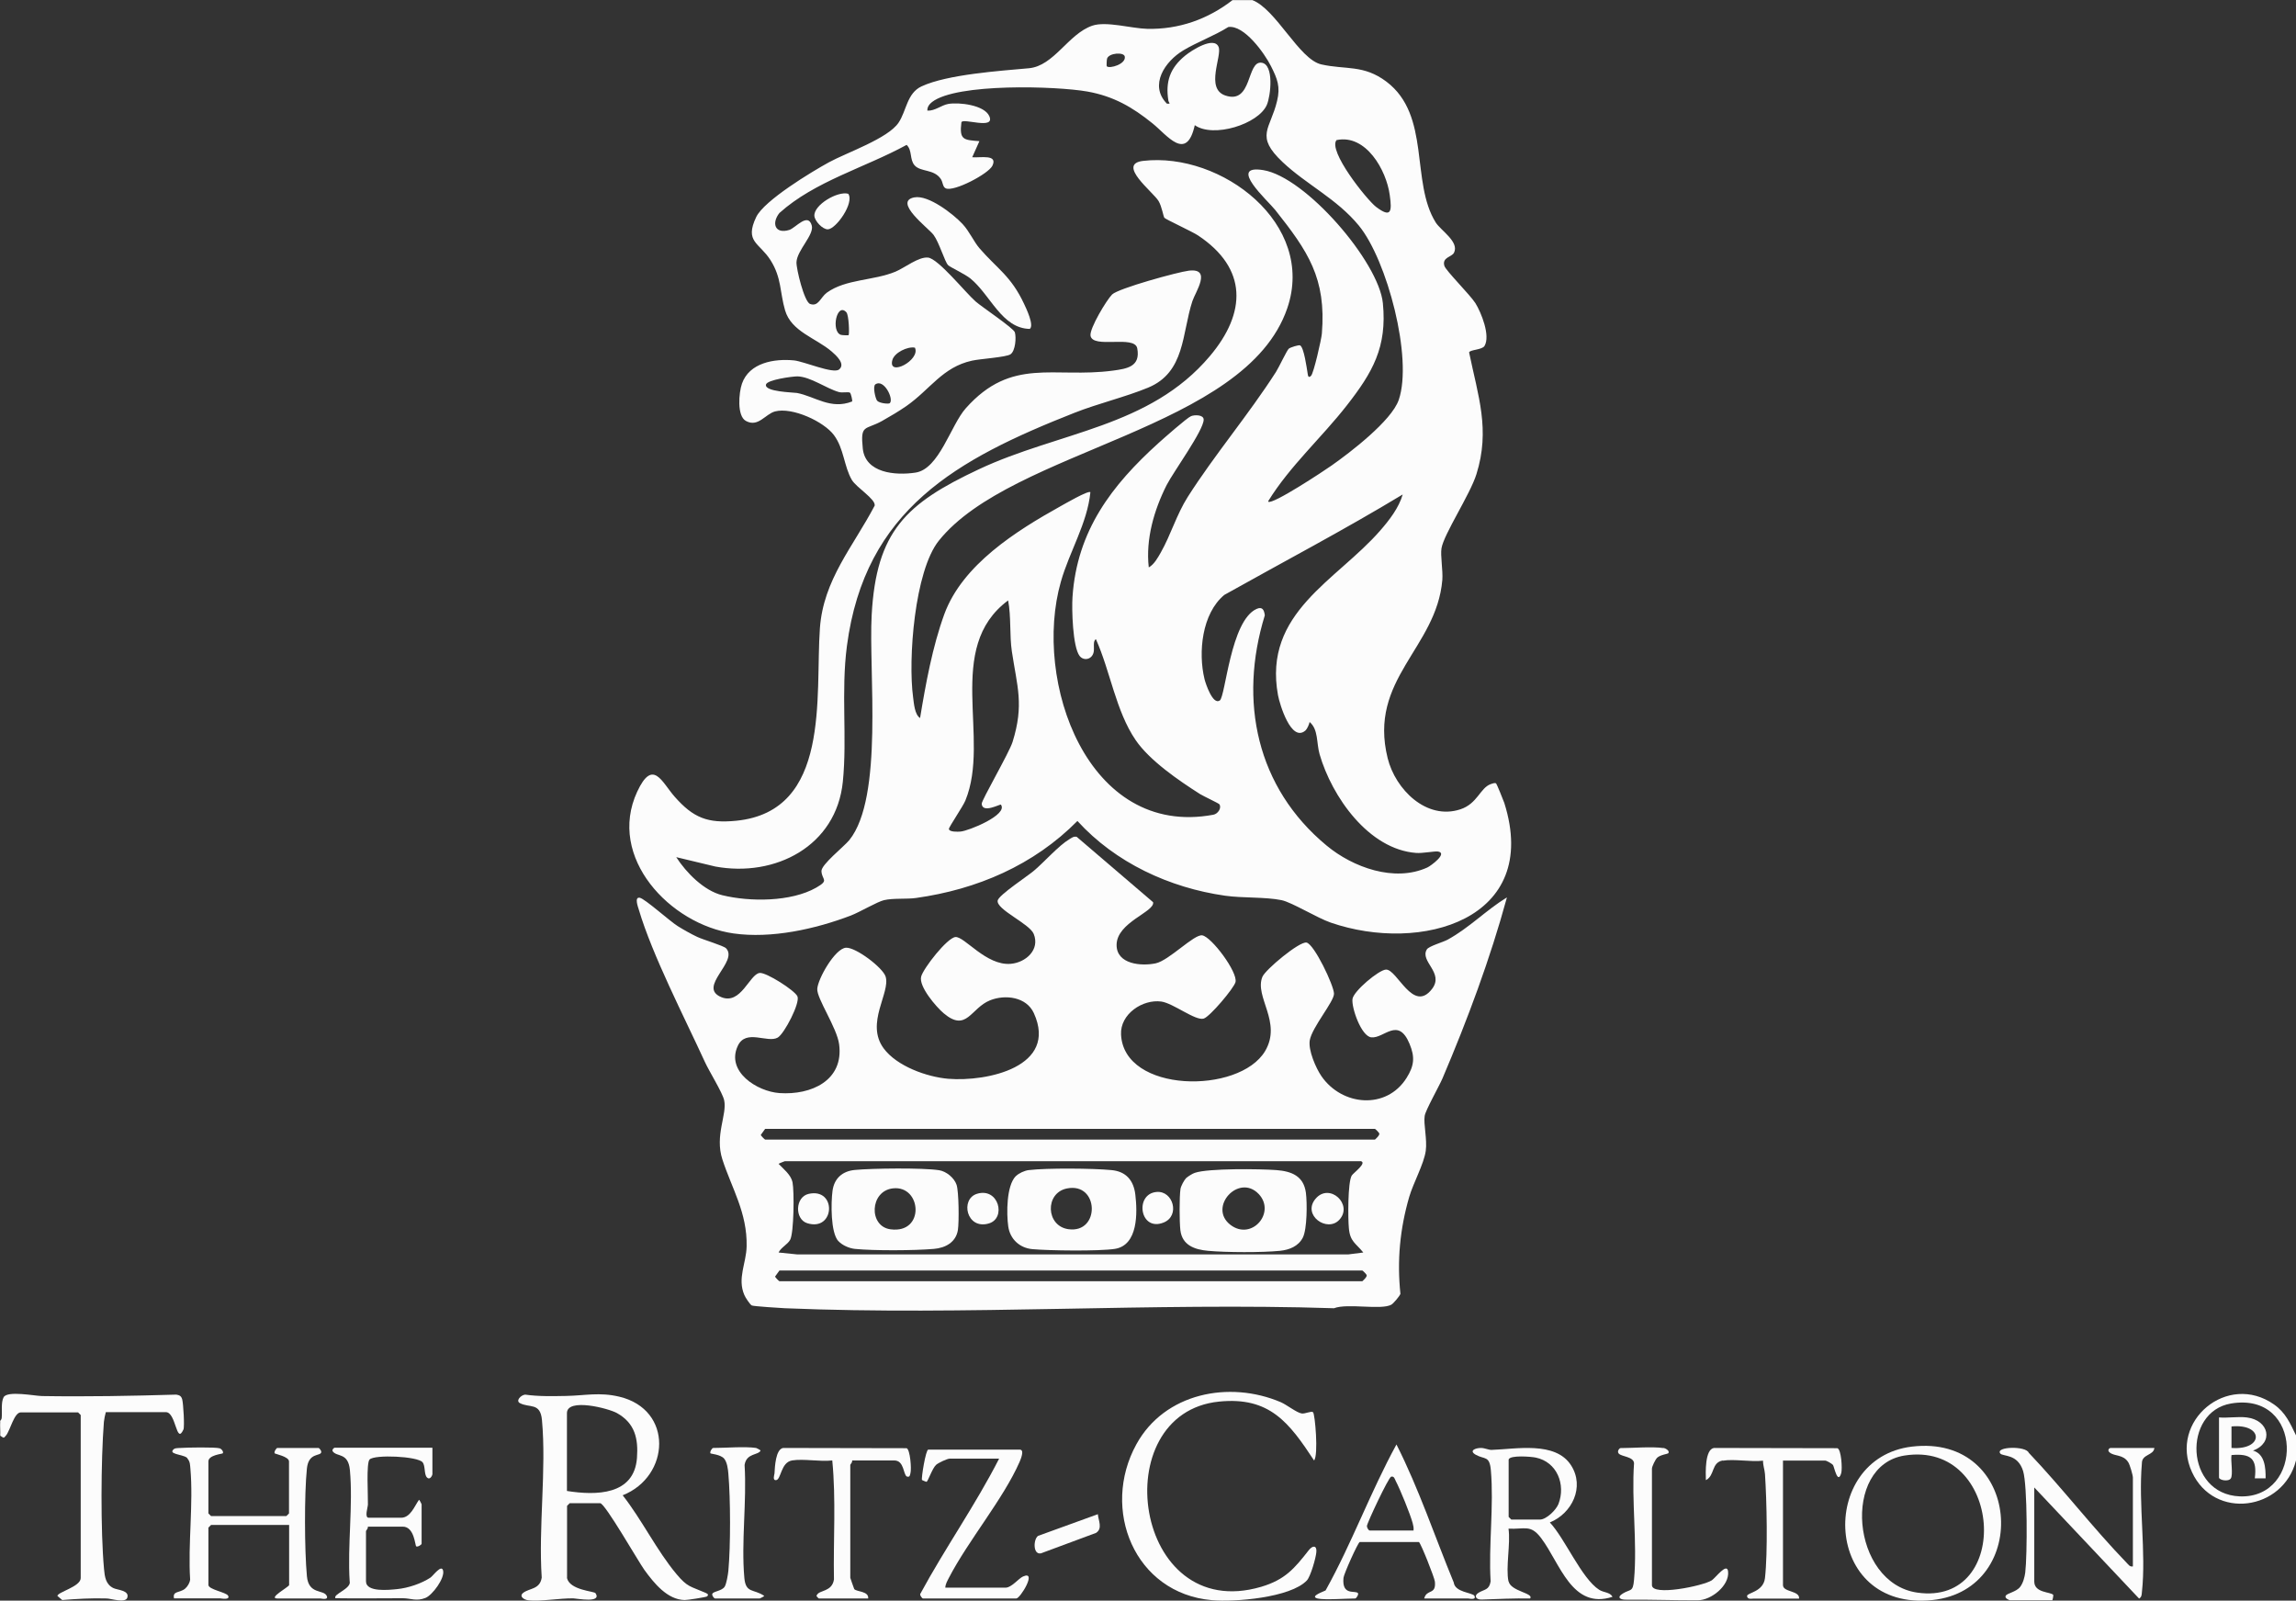 <svg viewBox="0 0 191.15 133.24" xmlns="http://www.w3.org/2000/svg" id="Layer_2">
  <rect x="0" y="0" width="191.15" height="133.24" fill="#333333" stroke="none"/>
  <defs>
    <style>
      .cls-1 {
        fill: #fcfcfc;
      }
    </style>
  </defs>
  <g id="Layer_1-2">
    <g>
      <path d="M0,118.29s.13-.12.14-.24c.05-.5-.07-1.31.16-1.74.31-.57,2.58-.11,3.2-.1,3.72.06,7.46-.01,11.18-.12.28.05.41.12.49.4.09.32.21,2.27.1,2.51-.6,1.31-.6-1.45-1.46-1.45h-5c-.07.27-.13.53-.16.81-.25,3.19-.28,9.07.01,12.24.06.66.14,1.29.79,1.6.33.16,1.34.18,1.15.79-.15.48-1.35.08-1.71.07-1.24-.04-2.47.03-3.71.13l-.4-.34c0-.32,1.94-.77,1.94-1.49v-13.57s-.21-.22-.22-.22H1.73c-.55,0-.88,1.49-1.22,1.91-.23.28-.18.22-.49.03.02-.39-.03-.8,0-1.19Z" class="cls-1"></path>
      <path d="M191.15,119.48v2.09c-1.06,4.19-6.81,4.99-8.66.97-1.95-4.24,2.96-8.35,6.83-5.63.96.67,1.34,1.56,1.83,2.57ZM185.74,116.83c-4.04.68-3.85,7.54.72,7.73,5.36.22,5.34-8.75-.72-7.73Z" class="cls-1"></path>
      <path d="M47.2,131.34c.22,1.04,2.28,1.11,2.38,1.28.55.85-1.54.44-1.85.43-1.14-.02-2.79.28-3.75.16-.39-.05-.78-.34-.42-.62.51-.4,1.39-.27,1.54-1.27-.28-4.22.4-8.97.02-13.12-.14-1.49-1.04-.97-1.85-1.41-.34-.19.08-.66.45-.7,1.12.16,2.29.13,3.42.11,1.56-.03,2.77-.33,4.41.06,4.53,1.07,4.25,6.64.29,8.21,1.59,2.02,2.85,4.62,4.48,6.56.92,1.1,1.16,1.01,2.35,1.53.16.07.4.15.19.33-.07.06-1.67.31-1.86.3-1.45-.03-2.55-1.41-3.34-2.49-.52-.72-3.29-5.57-3.69-5.57h-2.54s-.22.21-.22.22v5.97ZM47.2,124.11c2.45.39,5.6.35,5.83-2.75.12-1.61-.17-2.89-1.66-3.73-.71-.4-4.17-1.29-4.17,0v6.49Z" class="cls-1"></path>
      <path d="M14.49,133.06c-.15-.65.47-.45.91-.81.22-.19.39-.47.43-.76-.19-2.98.28-6.31.02-9.25-.03-.3-.02-.56-.23-.81-.1-.33-1.43-.34-1.26-.67.13-.26.43-.21.66-.23.52-.04,2.91-.08,3.27.03.18.06.35.32.25.42-.05.05-1.19.14-1.19.67v4.33s.21.22.22.22h6.27s.22-.21.22-.22v-4.33c0-.4-1.15-.62-1.19-.67-.08-.12.14-.45.22-.45h3.43c.05,0,.26.23.22.37-.08.33-1.05,0-1.19,1.34-.22,2.14-.2,6.8,0,8.96.14,1.56,1.39,1.09,1.65,1.64.18.38-.46.22-.52.22h-3.58c-.84,0,.97-.97.97-1.12v-5h-6.5s-.22.21-.22.22v4.77c0,.39,1.49.61,1.64.9.2.38-.6.22-.67.22h-3.81Z" class="cls-1"></path>
      <path d="M177.57,130.37v-7.38c0-.19-.25-1.06-.38-1.26-.43-.69-1.15-.48-1.56-.83-.23-.19,0-.37.07-.37h3.66c-.06.64-1.05.5-1.04,1.28-.3,3.41.37,7.41,0,10.74-.02.22-.02.38-.23.52l-8.73-9.25v7.83c0,.96,1.37.85,1.58,1.11.02.08-.06.45-.08.45h-3.51c-.06,0-.48-.17-.37-.37.12-.23.86-.31,1.2-.74.25-.32.38-.82.43-1.21.17-1.42.19-7.25-.18-8.44-.45-1.46-1.69-1.19-1.9-1.46-.44-.58,2.14-.65,2.37-.06,2.79,2.93,5.35,6.27,8.15,9.16.16.16.26.35.52.3Z" class="cls-1"></path>
      <path d="M159.16,120.42c9.14-1.1,10.02,11.89,1.73,12.77-9.17.97-9.57-11.82-1.73-12.77ZM158.56,121.16c-5.26.83-4.45,10.61,1.05,11.41,7.99,1.16,7.14-12.7-1.05-11.41Z" class="cls-1"></path>
      <path d="M36,120.53v2.16c0,.15-.22.54-.45.3-.26-.26-.12-.96-.37-1.27-.42-.5-3.98-.66-4.41-.23-.29.29-.12,3.07-.14,3.74,0,.24-.31,1.11.07,1.11h2.69c.78,0,1.12-.97,1.49-1.49.04-.02.22.35.22.37v3.28c0,.09-.34.3-.45.22-.1-.08-.15-1.64-1.12-1.64h-2.91c.05.15-.15.32-.15.37v4.18c0,.93,1.91.72,2.6.65.9-.09,2.02-.46,2.77-.96.22-.15.92-1.14,1.05-.58.15.63-.88,2.03-1.46,2.27-.77.31-1.23.03-1.9.03-1.87,0-3.75.03-5.6,0-.25-.34,1.36-.79,1.18-1.42-.19-2.97.29-6.32.02-9.25-.14-1.49-1.09-1.07-1.43-1.56-.09-.14.12-.3.15-.3h8.14Z" class="cls-1"></path>
      <path d="M78.71,132.16h5c.51,0,1.09-.77,1.46-.93,1.21-.54-.23,1.83-.56,1.83h-7.77c-.06,0-.26-.24-.23-.37,2.06-3.81,4.6-7.41,6.57-11.27h-4.11c-.21,0-.93.34-1.13.51-.33.29-.69,1.42-.81,1.42-.02,0-.36-.13-.37-.15-.08-.1.31-2.53.52-2.53h7.62c.43,0,.06.84-.02,1.03-1.36,3.09-4.26,6.52-5.88,9.64-.13.26-.29.52-.3.82Z" class="cls-1"></path>
      <path d="M143.44,121.57c-.99.17-.65,1.25-1.42,1.64-.02-.62-.09-2.55.67-2.68l10.28.02c.33.11.42,1.72.32,2.07-.29,1-.59-.52-.68-.66-.09-.13-.55-.38-.66-.38h-3.51v10.37c0,.6,1.41.44,1.34,1.12h-3.81c-.08,0-.52.1-.52-.22,0-.27,1.36-.33,1.49-1.49.24-2.11.15-6.47,0-8.66-.03-.38-.17-.73-.16-1.11-1.02.12-2.39-.16-3.36,0Z" class="cls-1"></path>
      <path d="M65.94,121.57c-.95.16-.9,1.62-1.34,1.64-.3.02-.13-.45-.12-.56.03-.54.09-2.01.72-2.12l10.28.02c.29.1.42,1.72.32,2.07-.05.19-.04.36-.3.29-.31-.16-.21-1.34-1.05-1.34h-3.51c.05.15-.15.32-.15.37v9.4s.3.9.33.94c.23.24,1.22.16,1.16.78h-4.11s-.3-.22-.15-.3c.19-.41,1.25-.24,1.41-1.28-.06-3.3.18-6.63-.14-9.91-1.02.12-2.39-.16-3.36,0Z" class="cls-1"></path>
      <path d="M138.51,120.53c.12.02.56.24.37.45-.03.04-.65.12-.91.36-.16.15-.44.74-.44.91v9.7c0,.94,4.24.07,4.98-.4.32-.21,1.28-1.53,1.36-.73.12,1.16-1.4,2.39-2.53,2.39-1.97.01-4-.07-6-.05-.47,0-.75-.2-.24-.51.64-.4.85-.08.94-1.15.28-3.08-.22-6.58,0-9.7-.04-.56-1.06-.54-1.28-.81-.16-.2.08-.45.15-.45,1.04,0,2.63-.14,3.58,0Z" class="cls-1"></path>
      <path d="M62.95,120.53s.34.15.37.22c-.19.4-1.18.19-1.33,1.2.19,3.02-.29,6.42-.02,9.4.12,1.3.76.89,1.65,1.49.02.04-.35.22-.37.22h-3.73c-.05,0-.26-.23-.22-.37.05-.23.79-.24,1.03-.61.15-.23.28-1.02.31-1.33.19-2.09.18-5.97,0-8.06-.03-.39-.1-.98-.36-1.28-.3-.34-1.1-.39-1.13-.43-.08-.11.13-.45.22-.45,1.04,0,2.63-.14,3.58,0Z" class="cls-1"></path>
      <g>
        <path d="M109.31,117.55c.17.11.47,3.6.09,4.02-2.08-3.16-3.7-5.32-7.9-4.9-9.55.95-7.16,18.55,3.49,15.42,2-.59,2.78-1.53,3.97-3.05.34-.43.69-.4.63.17-.04.48-.48,2.02-.79,2.35-1.37,1.44-6.02,1.81-7.91,1.64-6.45-.57-9.26-7.57-6.28-12.98,2.34-4.26,7.72-5.33,12.02-3.5.49.21,1.34.89,1.75.94.28.04.76-.22.93-.11Z" class="cls-1"></path>
        <path d="M125.6,131.64c.18.83,2.12.97,1.79,1.42-1.34-.02-2.69.04-4.03.09-.49.02-.68-.32-.26-.57.48-.29.88-.21,1-.94-.18-2.98.28-6.31.02-9.25-.11-1.24-.51-.88-1.25-1.29-.61-.34-.04-.57.42-.57.33,0,.63.17.9.16,2-.06,5.31-.75,6.61,1.29,1.15,1.8.08,4-1.77,4.75,1.26,1.34,2.64,4.66,4.1,5.6.38.25.9.19,1.12.59-3.38,1.1-4.36-2.79-5.94-4.88-.88-1.17-1.35-.73-2.72-.79.18,1.26-.25,3.24,0,4.4ZM125.6,121.5v4.77s.21.22.22.22h2.39c.52,0,1.34-.79,1.54-1.3.62-1.63-.13-3.5-1.9-3.86-.38-.08-2.13-.22-2.25.16Z" class="cls-1"></path>
        <path d="M109.69,133.06c-.71-.18.57-.6.67-.67,2.18-3.91,3.74-8.21,5.9-12.15,1.87,3.69,3.19,7.66,4.77,11.49.1.83,1.58.84,1.72,1.11.19.38-.46.22-.52.22h-3.66c.21-.82,1-.26.89-1.4-.03-.33-1.17-3.2-1.33-3.3h-4.93c-.18.11-1.32,2.66-1.35,2.98-.15,1.52.97,1.02,1.2,1.27.09.1-.14.45-.22.45-.74,0-2.56.14-3.14,0ZM117.68,127.39c.03-.21-.02-.4-.07-.6-.2-.75-1.04-2.81-1.41-3.51-.08-.16-.13-.42-.38-.36-.22.05-2.02,3.88-2.02,4.11,0,.14.14.37.23.37h3.66Z" class="cls-1"></path>
        <path d="M91.4,126.04c.04.53.42,1.19-.15,1.56l-4.58,1.7c-.68.15-.65-1.16-.25-1.45l4.99-1.81Z" class="cls-1"></path>
      </g>
      <path d="M187.05,117.99c1.85.22,2.28,2.11.52,2.76.99.27,1.06,1.45,1.05,2.31h-.9c.21-1.65-.33-2.08-1.94-1.94-.08.44.15,1.65-.06,1.95s-.98.13-.98-.08v-5c.74.06,1.59-.09,2.31,0ZM185.78,120.53c2.71.2,2.69-2.05,0-1.79v1.79Z" class="cls-1"></path>
      <g>
        <path d="M104.24,0c1.99.74,3.91,4.94,5.76,5.36,2.03.46,3.52,0,5.43,1.44,3.71,2.81,1.99,8.35,4.1,11.72.42.67,1.98,1.61,1.52,2.52-.18.36-1.01.37-.8,1.09.11.39,2.14,2.41,2.58,3.1.49.79,1.27,2.72.76,3.57-.2.33-1.25.31-1.28.54.75,3.64,1.77,6.42.61,10.13-.53,1.7-2.71,4.98-2.91,6.17-.1.6.13,1.85.07,2.63-.48,5.7-6.19,8.25-4.55,14.85.64,2.58,3.22,5.18,6.05,4.25,1.43-.47,1.64-1.78,2.53-2.1.12-.04.34-.13.44-.06.07.05.61,1.41.69,1.63,3.08,9.75-6.98,12.54-14.45,9.96-1.14-.39-3.23-1.69-4.1-1.87-1.39-.28-3.21-.16-4.7-.37-4.63-.66-9.13-2.75-12.29-6.22-3.63,3.67-8.35,5.7-13.44,6.41-.78.11-1.89,0-2.66.18-.56.13-2.01.99-2.76,1.28-2.96,1.13-6.62,1.94-9.78,1.49-5.26-.75-10.55-6.32-8.01-11.8,1.31-2.81,2.05-.79,3.12.42,1.54,1.75,2.74,2.24,5.13,2,7.91-.79,6.56-10.39,6.96-16.02.29-4.05,2.76-6.78,4.56-10.21.1-.54-1.52-1.5-1.9-2.14-.66-1.13-.65-2.6-1.49-3.73s-3.47-2.35-4.91-1.97c-.81.22-1.4,1.35-2.42.79-.76-.41-.59-2.35-.33-3.1.61-1.75,2.69-2.1,4.33-1.94.82.08,3.26,1.14,3.75.76.58-.45-.25-1.19-.61-1.5-1.3-1.12-3.36-1.65-3.88-3.43-.44-1.51-.28-2.7-1.21-4.17s-2.19-1.51-1.19-3.6c.66-1.37,4.59-3.75,6.05-4.55s4.92-1.98,5.8-3.3c.66-.98.69-2.45,1.91-3.02,2.15-1,6.54-1.29,8.94-1.51,2.09-.19,3.27-2.85,5.27-3.54,1.16-.4,3.27.23,4.58.26,2.63.06,5.05-.8,7.1-2.39h1.64ZM105.59,41.76c.34.28,4.68-2.59,5.27-3.01,1.54-1.08,4.99-3.72,5.59-5.46,1.19-3.47-.97-11.65-3.32-14.51-1.83-2.23-4.37-3.42-6.35-5.29-2.33-2.2-1.02-2.72-.46-5.08.29-1.19.03-1.84-.51-2.91s-2.23-3.44-3.55-3.25c-1.16.73-2.61,1.26-3.74,1.94-1.53.91-2.88,2.9-1.37,4.44.39.03.15-.06.12-.26-.25-1.57.13-2.7,1.4-3.74.51-.42,2.39-1.64,2.78-.73.32.74-1.14,3.47.56,4.05,2.27.77,1.76-2.9,3.02-2.73,1.06.14.76,2.77.44,3.51-.7,1.61-4.46,2.78-6,1.69-.69,3.09-2.29.84-3.52-.15-1.68-1.36-3.25-2.26-5.42-2.65-2.61-.46-10.88-.71-12.93.87-.22.17-.42.43-.39.72.64.03,1.16-.46,1.75-.56.89-.15,2.98.09,3.4,1.01.54,1.2-2.26.11-2.32.53-.18,1.46.18,1.46,1.5,1.56l-.6,1.34c.67.06,2.16-.28,1.68.71-.33.67-3.19,2.18-3.88,1.88-.27-.12-.23-.52-.42-.79-.57-.83-1.66-.56-2.17-1.12-.44-.49-.18-1.25-.67-1.71-3.47,1.9-7.64,3.02-10.59,5.67-.67.84-.38,1.78.82,1.41.52-.16,1.55-1.48,1.87-.38.23.78-1.23,2.07-1.27,3.07-.02.54.64,3.28,1.13,3.47.7.26.86-.54,1.4-.94,1.58-1.14,3.9-.99,5.72-1.75.76-.32,1.92-1.25,2.7-1.17.86.09,3.12,2.92,3.97,3.66.5.44,3.15,2.21,3.26,2.56.13.42.05,1.55-.36,1.83-.36.25-2.54.38-3.2.53-2.47.54-3.48,2.39-5.47,3.78-.65.45-1.35.86-2.04,1.25-1.4.77-1.8.24-1.59,2.28s2.69,2.27,4.39,2.01c1.98-.3,2.93-3.95,4.19-5.36,3.83-4.3,7.32-2.47,12.25-3.13,1.18-.16,2.31-.33,2.02-1.86-.22-1.13-3.71.07-3.89-1.05-.09-.6,1.35-2.99,1.8-3.43.53-.51,5.47-1.87,6.39-1.98,1.94-.23.54,1.78.29,2.54-.88,2.69-.59,5.92-3.69,7.2-1.89.78-4.14,1.31-6.12,2.09-9.79,3.86-17.45,8.03-18.95,19.41-.5,3.81.03,7.64-.34,11.3-.54,5.37-5.64,7.98-10.62,7.06l-3.25-.78c.83,1.29,2.31,2.8,3.84,3.17,2.29.56,5.72.56,7.81-.63,1.12-.64.48-.62.44-1.37-.03-.55,1.86-2.03,2.32-2.59,2.87-3.56,1.6-14.04,1.86-18.73.38-6.98,2.86-9.29,8.91-12.13,6.68-3.14,14.22-3.48,19.24-9.42,3.06-3.62,3.16-7.31-.99-10.06-.47-.31-2.7-1.34-2.79-1.46s-.21-.93-.48-1.39c-.45-.76-3.54-3.09-1.28-3.35,6.51-.75,14.4,5.24,11.99,12.27-3.48,10.15-22.9,11.71-29.01,19.35-2.02,2.52-2.57,9.88-2.14,13.03.07.53.13,1.44.58,1.73.47-2.85,1.03-5.93,2.02-8.65,1.51-4.11,5.97-6.92,9.67-8.98.33-.18,2.32-1.34,2.49-1.17-.26,2.61-1.74,4.92-2.46,7.46-2.35,8.22,2.19,21.34,12.69,19.39.39-.07.71-.56.51-.87-.05-.08-1.32-.67-1.61-.85-1.76-1.12-4.19-2.78-5.36-4.49-1.66-2.43-2.11-5.74-3.31-8.4-.28.14-.11.74-.19,1.08-.14.63-.84.74-1.17.31-.58-.76-.66-3.91-.59-4.91.37-5.51,3.26-9.29,7.17-12.82.42-.38,2.37-2.1,2.7-2.23.29-.12,1.05-.13,1.05.29,0,.89-2.52,4.35-3.08,5.44-1.05,2.08-1.76,4.52-1.49,6.86.44-.24.75-.8,1-1.24.84-1.48,1.31-3.15,2.24-4.62,2.22-3.49,5.06-6.84,7.35-10.41.24-.38.9-1.78,1.06-1.93.13-.12.85-.34.95-.28.32.18.55,1.87.62,2.3.03.19.05.47.29.23.22-.22.86-3.03.9-3.51.38-4.63-1.17-6.87-3.88-10.29-.62-.78-4.02-3.81-1-3.32,3.53.57,9.62,7.64,9.96,11.08.36,3.66-.86,5.76-2.99,8.49s-4.74,5.04-6.56,7.99ZM92.15,5.52c.22.22,1.62-.18,1.49-.82-.08-.38-1.3-.3-1.47.17-.04.12-.05.62-.03.65ZM111.28,11.65c-.77.87,2.5,4.97,3.28,5.57,1.26.95,1.34.41,1.14-.99-.28-2.07-1.98-5.08-4.42-4.57ZM70.46,25.99c-.8-.85-1.29,1.59-.46,1.88.12.04.62.05.65.03.07-.07.03-1.67-.19-1.91ZM76.17,28.94c-.62-.12-1.72.42-1.88,1.04-.38,1.43,2.37-.01,1.88-1.04ZM70.77,32.69c-.15-.09-.63.02-.91-.05-1.06-.29-2.38-1.29-3.48-1.31-.41,0-2.51.28-2.61.68-.14.61,2.27.65,2.58.7,1.51.29,2.8,1.41,4.59.71.05-.06-.1-.68-.17-.72ZM74.08,33.56c.35-.35-.49-2.05-1.2-1.57-.24.17,0,1.18.14,1.36.18.22.97.3,1.06.21ZM108.68,60.81c-1.18,1.02-2.14-2.18-2.28-2.93-1.27-6.89,4.89-9.55,8.52-13.73.75-.86,1.54-1.88,1.86-2.99-4.86,2.94-9.89,5.58-14.85,8.36-1.87,1.55-2.19,4.79-1.65,7.01.09.37.69,2.18,1.27,1.78.48-.33.89-6.64,3.06-7.62.47-.21.63.05.69.53-2.2,7.14-.69,14.34,5.15,19.17,2.18,1.81,5.64,3.07,8.38,1.82.29-.13,1.74-1.2.88-1.33-.27-.04-1.29.16-1.8.12-3.97-.29-7.03-4.69-8.05-8.22-.27-.94-.09-2.06-.83-2.68-.04.2-.2.57-.34.7ZM83.33,66.98c-.05-.07-1.54.77-1.6-.07-.02-.29,2.27-4.21,2.57-5.15.97-3.11.38-4.6-.06-7.54-.2-1.32-.05-2.89-.31-4.24-5.34,3.96-1.43,11.49-3.56,16.66-.19.47-1.38,2.22-1.37,2.36.02.27.75.24.97.22.65-.05,3.98-1.39,3.36-2.24Z" class="cls-1"></path>
        <path d="M76.13,16.43c1.16-.22,3.22,1.38,4,2.21.57.61.94,1.47,1.41,2.02,1.48,1.72,2.62,2.29,3.72,4.64.18.38.86,1.8.47,2.08-2.33-.05-3.24-2.79-4.93-4.19-.48-.39-1.71-.95-1.87-1.12-.28-.29-.74-1.89-1.21-2.52-.41-.55-3.4-2.77-1.6-3.12Z" class="cls-1"></path>
        <path d="M70.62,16.13c.53.75-1.02,2.94-1.7,2.96-.44.01-1.09-.69-1.12-1.12-.06-.92,1.95-2.09,2.82-1.84Z" class="cls-1"></path>
        <g>
          <path d="M125.45,74.73c-1.4,5.12-3.27,10.13-5.35,15.02-.29.68-1.42,2.66-1.49,3.14-.11.66.22,1.95.09,2.91-.16,1.11-1.03,2.65-1.38,3.84-.77,2.66-1.02,5.29-.73,8.06-.06.19-.59.81-.75.9-.85.48-3.64-.14-4.78.3-15.12-.49-30.63.63-45.71,0-.41-.02-2.61-.16-2.76-.23s-.55-.69-.62-.87c-.6-1.39.16-2.64.19-4.05.06-2.8-1.24-4.83-2.02-7.24-.65-2,.41-3.74.15-4.92-.14-.64-1.25-2.41-1.6-3.18-1.71-3.73-4.38-8.89-5.51-12.7-.07-.23-.38-1.06.08-.98.43.08,2.49,1.94,3.16,2.36.48.3,1.12.66,1.63.9.48.23,2.19.73,2.4.95,1.05,1.11-2.41,3.22-.41,4.06,1.65.69,2.36-1.92,3.21-2.01.54-.06,2.92,1.45,3.14,1.95.24.54-1.09,3.11-1.64,3.43-.85.49-2.66-.76-3.33.7-.99,2.12,1.6,3.79,3.48,3.92,2.64.18,5.36-1.05,4.96-4.06-.18-1.38-1.87-3.82-1.82-4.61.05-.85,1.48-3.37,2.39-3.43.81-.05,3.06,1.65,3.3,2.4.42,1.35-1.71,3.88-.16,5.98,1.09,1.48,3.6,2.38,5.38,2.53,3.22.26,9.16-.99,7.12-5.47-.62-1.35-2.38-1.57-3.65-1.06-1.61.65-1.94,2.69-3.85,1.08-.63-.53-2.1-2.24-1.88-3.06.19-.7,2.16-3.22,2.85-3.29.75-.07,2.56,2.4,4.6,2.23,1.25-.1,2.46-1.17,1.92-2.49-.35-.86-3.14-2.03-3-2.78.09-.46,2.52-2.05,3.03-2.49.85-.72,2.05-2.08,2.92-2.6.2-.12.37-.27.63-.21l6.36,5.44c.16.81-3.03,1.66-3.04,3.56,0,1.61,2.05,1.78,3.25,1.53,1.11-.23,3.2-2.44,3.88-2.33.77.12,2.97,3.06,2.77,3.89-.13.51-2.14,2.89-2.65,3.04-.69.2-2.53-1.28-3.53-1.42-1.55-.21-3.43,1.04-3.35,2.74.23,4.9,9.84,4.99,11.99,1.39,1.44-2.42-.91-4.52-.22-6.19.25-.6,3.08-2.96,3.67-2.85.64.12,2.29,3.59,2.29,4.26s-1.84,2.8-2.02,3.89c-.13.82.51,2.3.98,2.98,1.71,2.47,5.4,2.81,7.08.14.64-1.02.71-1.73.25-2.84-.95-2.29-2.13-.43-3.18-.54-.84-.08-1.67-2.48-1.57-3.2.1-.66,2.19-2.41,2.78-2.44.94-.05,2.26,3.69,3.85,1.6,1.02-1.35-1.05-2.28-.44-3.28.16-.27,1.37-.61,1.73-.81,1.82-1,3.18-2.44,4.92-3.51ZM63.7,93.97l-.36.5c.01.08.33.39.36.39h50.77s.41-.35.36-.5c-.01-.08-.33-.39-.36-.39h-50.77ZM113.28,96.66h-47.94s-.44.16-.52.22c.41.43,1.03.91,1.16,1.53.15.73.12,4.23-.2,4.8-.22.39-.76.63-.96,1.05l1.56.16h45.86s1.26-.16,1.26-.16c-.63-.78-1.1-.9-1.2-2.01-.08-.8-.1-3.86.24-4.4.15-.23,1.31-1.06.74-1.2ZM64.89,105.76l-.36.5c.01.08.33.39.36.39h48.53s.41-.35.36-.5c-.01-.08-.33-.39-.36-.39h-48.53Z" class="cls-1"></path>
          <path d="M98.77,98.05c.13-.12.53-.37.7-.42,1.11-.39,5.46-.33,6.8-.23,1.26.1,2.26.49,2.45,1.88.11.83.11,3.04-.26,3.75s-1.11,1.01-1.9,1.09c-1.5.15-4.47.14-5.98,0-1.12-.1-2.16-.46-2.31-1.72-.08-.67-.09-2.79.01-3.43.04-.25.31-.75.49-.93ZM104.79,99.39c-1.66-1.74-4.25,1.11-2.35,2.57,1.77,1.35,3.81-1.03,2.35-2.57Z" class="cls-1"></path>
          <path d="M84.58,97.9c.24-.24.72-.46,1.07-.5,1.53-.18,5.31-.15,6.88,0,1.21.11,1.85.85,1.99,2.04.18,1.5.24,4.22-1.71,4.52-1.33.2-5.45.15-6.87.02-1.05-.1-1.85-.83-2-1.89s-.16-3.39.63-4.19ZM88.82,98.93c-1.85.38-1.75,3.13.13,3.39,2.67.37,2.56-3.94-.13-3.39Z" class="cls-1"></path>
          <path d="M69.8,103.32c-.66-.72-.62-3.22-.49-4.19.14-1.04.82-1.64,1.85-1.74,1.44-.14,5.66-.19,7.02.02.6.09,1.27.64,1.46,1.22s.21,3.09.11,3.75c-.16,1.03-1.04,1.5-2,1.58-1.6.14-5,.16-6.58,0-.47-.05-1.05-.3-1.37-.65ZM74.34,98.92c-1.94.22-2.04,3.17-.2,3.41,2.9.38,2.59-3.68.2-3.41Z" class="cls-1"></path>
          <path d="M67.32,99.38c2.37-.53,2.2,3.17-.12,2.44-1.05-.33-1.01-2.18.12-2.44Z" class="cls-1"></path>
          <path d="M96.29,99.22c1.38-.12,1.97,1.98.6,2.54-2,.82-2.46-2.38-.6-2.54Z" class="cls-1"></path>
          <path d="M81.35,99.37c1.8-.54,2.44,2.04.98,2.47-1.87.56-2.42-2.04-.98-2.47Z" class="cls-1"></path>
          <path d="M111.51,101.53c-1.01,1.11-3.14-.39-1.98-1.75s3.14.48,1.98,1.75Z" class="cls-1"></path>
        </g>
      </g>
    </g>
  </g>
</svg>